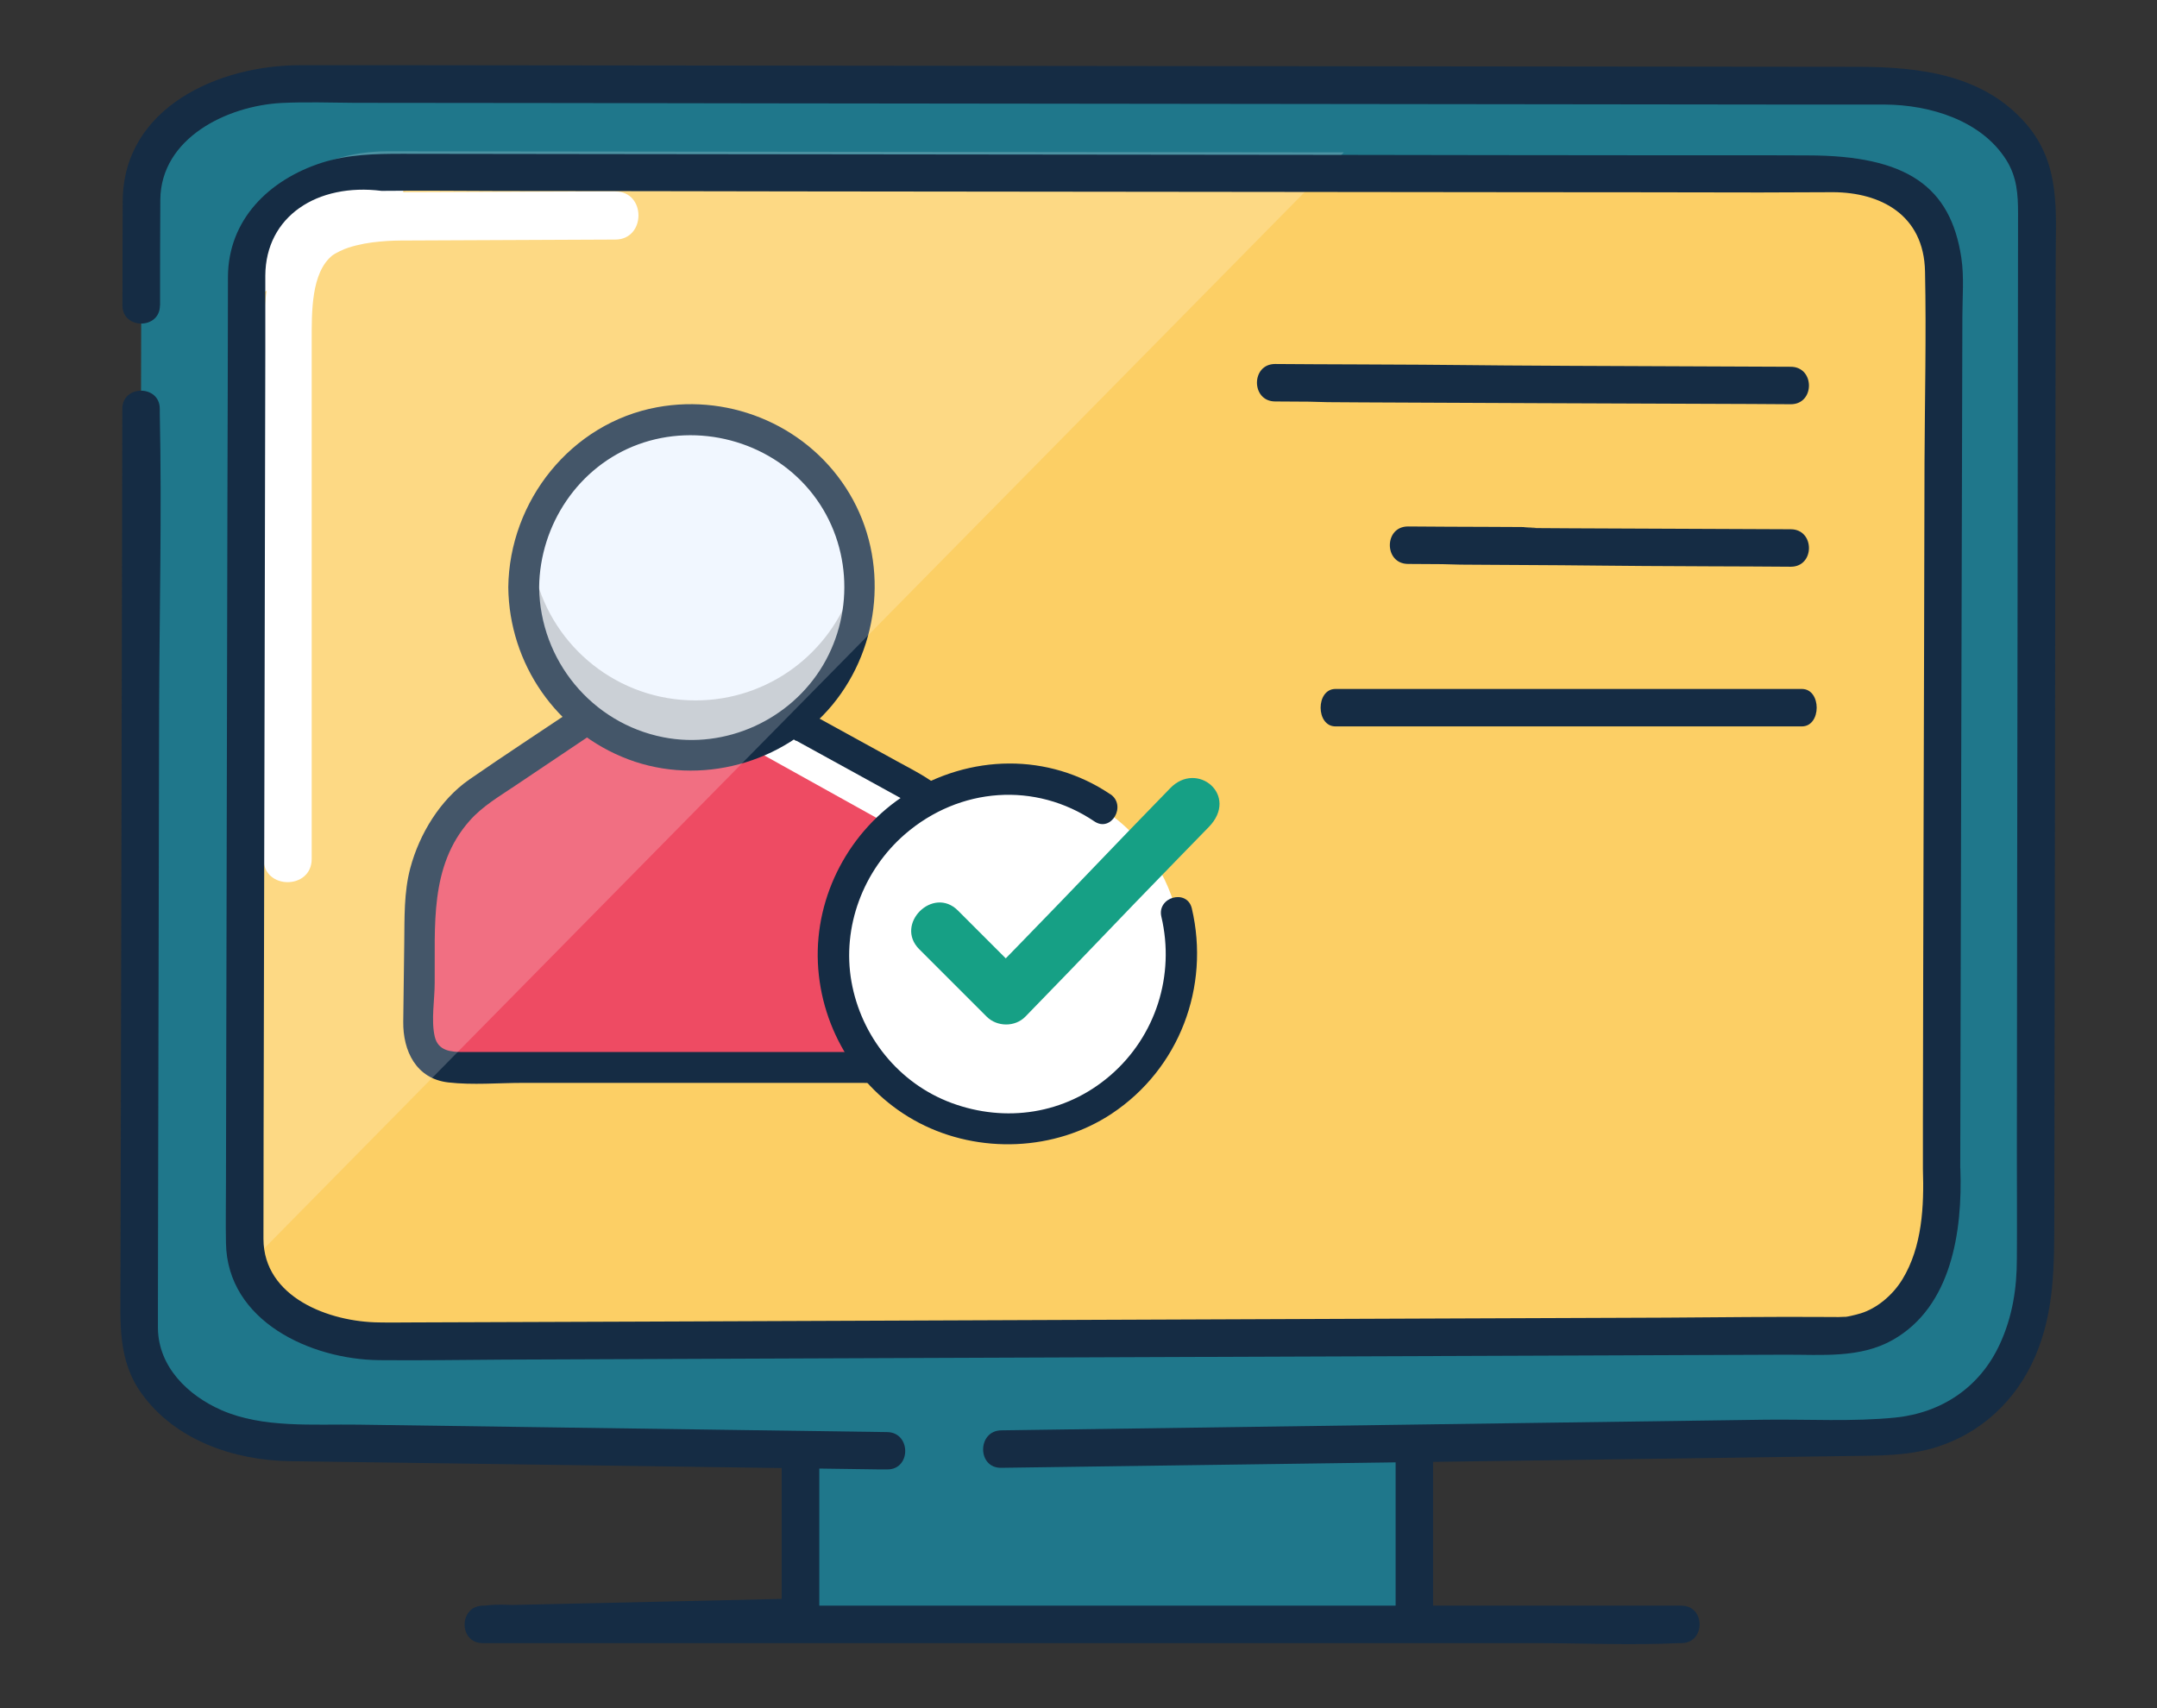 <svg width="101" height="80" viewBox="0 0 101 80" fill="none" xmlns="http://www.w3.org/2000/svg">
<rect x="0" y="0" width="101" height="80" fill="#333333" stroke="none"/>
<path d="M66.562 63.562H37.48V75.733H66.562V63.562Z" fill="#1F778B"/>
<path d="M36.602 65.256V75.74L37.48 74.863C33.149 74.962 28.812 75.062 24.482 75.155C23.853 75.168 23.231 75.186 22.602 75.199C21.476 75.224 21.47 76.953 22.602 76.953H71.808C74.079 76.953 76.375 77.059 78.64 76.953C78.671 76.953 78.702 76.953 78.733 76.953C79.865 76.953 79.865 75.199 78.733 75.199H24.898C24.195 75.199 23.399 75.093 22.702 75.199C22.671 75.199 22.64 75.199 22.609 75.199V76.953C26.939 76.854 31.276 76.754 35.607 76.661C36.235 76.648 36.858 76.63 37.486 76.617C37.959 76.605 38.363 76.225 38.363 75.74V65.256C38.363 64.123 36.609 64.123 36.609 65.256H36.602Z" fill="#152C44"/>
<path d="M88.421 67.34C92.31 67.34 95.458 64.97 95.458 62.051L95.371 9.312C95.371 6.394 92.229 4.023 88.34 4.017L13.674 3.93C9.785 3.93 6.63 6.288 6.624 9.206L6.512 62.263C6.512 65.181 9.654 67.552 13.543 67.558L88.421 67.34Z" fill="#1F778B"/>
<path d="M90.499 58.618C90.499 61.176 87.519 62.632 84.041 62.632L18.029 63.559C14.912 63.559 12.329 61.885 11.832 59.695C11.788 59.527 11.763 59.352 11.751 59.172V59.16C11.751 59.085 11.745 58.998 11.745 58.917V56.129L11.85 12.387V12.35C11.882 9.805 14.694 7.752 18.154 7.758L62.922 7.808H63.283L84.893 7.826C88.371 7.832 91.177 9.911 91.177 12.468L90.499 58.612V58.618Z" fill="#FCCF65"/>
<path d="M37.276 34.158L42.864 37.232C44.587 38.557 45.614 40.6 45.645 42.773L45.75 50.08H21.558C20.27 50.08 19.228 49.027 19.243 47.733L19.306 42.7C19.322 40.621 20.249 38.646 21.836 37.306L26.937 33.875" fill="#EE4B63"/>
<path d="M35.673 35.317C37.548 36.359 39.418 37.401 41.293 38.444C42.581 39.161 43.555 40.523 43.76 41.984C43.906 43.047 43.838 44.173 43.859 45.237C43.885 46.415 43.906 47.593 43.932 48.767C43.953 49.694 45.394 49.699 45.378 48.767C45.331 46.604 45.404 44.409 45.231 42.251C45.069 40.24 43.979 38.449 42.277 37.333C41.403 36.763 40.428 36.307 39.517 35.799C38.48 35.223 37.443 34.647 36.406 34.065C35.594 33.615 34.866 34.861 35.678 35.312L35.673 35.317Z" fill="white"/>
<path d="M37.286 34.689C38.972 35.616 40.659 36.543 42.351 37.475C43.508 38.114 44.362 39.193 44.849 40.424C45.284 41.524 45.299 42.634 45.315 43.792L45.367 47.4C45.378 48.181 45.504 49.191 44.425 49.27C43.346 49.349 42.173 49.27 41.057 49.27H21.7C21.134 49.27 20.511 49.233 20.354 48.537C20.181 47.772 20.354 46.819 20.354 46.044C20.385 43.394 20.092 40.571 21.998 38.429C22.606 37.748 23.365 37.308 24.119 36.8L27.084 34.809L27.67 34.417C28.435 33.904 27.717 32.652 26.942 33.17C25.287 34.281 23.616 35.37 21.977 36.506C20.61 37.454 19.636 39.062 19.212 40.654C18.908 41.801 18.945 42.98 18.929 44.153L18.882 47.851C18.866 49.212 19.479 50.522 20.993 50.694C22.14 50.825 23.344 50.715 24.496 50.715H39.941C41.397 50.715 42.853 50.736 44.315 50.715C45.614 50.694 46.708 49.815 46.808 48.479C46.876 47.563 46.792 46.609 46.776 45.693C46.761 44.698 46.761 43.697 46.734 42.702C46.682 40.691 45.907 38.753 44.493 37.308C43.76 36.559 42.911 36.15 42.005 35.653L38.674 33.82L38.004 33.453C37.192 33.003 36.459 34.249 37.276 34.7L37.286 34.689Z" fill="#152C44"/>
<path d="M32.572 35.28C36.917 35.28 40.439 31.758 40.439 27.413C40.439 23.069 36.917 19.547 32.572 19.547C28.228 19.547 24.706 23.069 24.706 27.413C24.706 31.758 28.228 35.28 32.572 35.28Z" fill="#EEF5FF"/>
<path opacity="0.2" d="M25.067 26.953C25.036 27.22 25.02 27.498 25.02 27.775C25.02 31.887 28.356 35.223 32.468 35.223C36.579 35.223 39.915 31.887 39.915 27.775C39.915 27.671 39.915 27.571 39.91 27.472C38.904 30.567 35.992 32.803 32.562 32.803C28.943 32.803 25.9 30.316 25.067 26.958V26.953Z" fill="black"/>
<path d="M23.8 27.506C23.842 31.093 26.057 34.293 29.414 35.561C32.772 36.828 36.71 35.76 38.978 33.01C41.246 30.261 41.633 26.233 39.779 23.122C37.925 20.011 34.296 18.424 30.766 19.073C26.738 19.817 23.847 23.462 23.8 27.506C23.789 28.433 25.235 28.433 25.245 27.506C25.277 24.567 27.094 21.834 29.886 20.812C32.677 19.791 35.961 20.629 37.904 22.954C39.847 25.28 40.051 28.605 38.533 31.161C37.014 33.717 33.976 35.1 31.064 34.529C27.702 33.869 25.287 30.92 25.245 27.506C25.235 26.579 23.789 26.573 23.8 27.506Z" fill="#152C44"/>
<path opacity="0.2" d="M62.922 7.136L11.832 59.017L11.751 59.097V58.481L11.851 11.715V11.678C11.882 9.133 14.694 7.08 18.154 7.086L62.922 7.136Z" fill="white"/>
<path d="M28.812 8.961C25.794 8.973 22.783 8.986 19.765 8.998C18.365 8.998 16.928 8.998 15.584 9.465C13.412 10.212 12.616 12.066 12.411 14.219C12.205 16.372 12.342 18.811 12.342 21.076V40.228C12.342 41.677 14.595 41.677 14.595 40.228V22.992C14.595 20.652 14.595 18.313 14.595 15.98C14.595 14.623 14.563 12.769 15.565 11.96C15.671 11.873 16.082 11.668 16.312 11.599C16.791 11.444 17.295 11.357 17.793 11.313C18.228 11.269 18.651 11.263 19.087 11.263C22.329 11.251 25.564 11.238 28.806 11.22C30.256 11.22 30.262 8.961 28.806 8.967L28.812 8.961Z" fill="white"/>
<path d="M12.118 13.852V10.474L16.175 8.445H18.881V9.46L12.118 13.852Z" fill="white"/>
<path d="M5.728 19.152C5.722 23.147 5.709 27.148 5.703 31.143L5.659 52.597L5.641 60.2C5.641 61.992 5.51 63.716 6.636 65.272C8.217 67.456 10.936 68.383 13.543 68.432C13.997 68.439 14.451 68.445 14.905 68.451L23.399 68.569L41.182 68.818H41.537C42.669 68.837 42.669 67.082 41.537 67.07C36.509 67.001 31.482 66.927 26.454 66.858C23.225 66.815 19.989 66.765 16.76 66.721C14.669 66.69 12.317 66.895 10.37 66.043C8.795 65.352 7.42 64.015 7.395 62.21C7.395 61.781 7.395 61.352 7.395 60.916L7.408 54.196C7.42 47.233 7.439 40.264 7.451 33.302C7.464 28.66 7.582 24.012 7.482 19.37C7.482 19.296 7.482 19.221 7.482 19.146C7.482 18.014 5.728 18.014 5.728 19.146V19.152Z" fill="#152C44"/>
<path d="M7.495 14.311C7.495 12.656 7.495 11.007 7.507 9.352C7.532 6.458 10.643 4.953 13.188 4.822C14.327 4.766 15.478 4.809 16.623 4.816C23.181 4.822 29.733 4.828 36.291 4.841C45.276 4.853 54.267 4.859 63.252 4.872C70.233 4.878 77.215 4.89 84.196 4.897C85.553 4.897 86.903 4.897 88.259 4.897C90.35 4.909 92.77 5.625 93.946 7.497C94.444 8.294 94.494 9.109 94.494 9.999L94.469 29.823C94.457 37.874 94.444 45.932 94.438 53.984C94.438 55.639 94.45 57.288 94.438 58.943C94.438 60.324 94.239 61.656 93.635 62.962C92.708 64.966 90.929 66.167 88.738 66.391C86.747 66.59 84.657 66.465 82.659 66.49C78.752 66.546 74.844 66.596 70.937 66.652L48.244 66.969C47.79 66.976 47.336 66.982 46.881 66.988C45.755 67.007 45.749 68.761 46.881 68.743C52.886 68.662 58.897 68.575 64.901 68.494C72.144 68.394 79.386 68.295 86.629 68.189C87.936 68.17 89.236 68.189 90.512 67.822C92.721 67.181 94.413 65.6 95.309 63.497C96.205 61.394 96.186 59.235 96.193 57.014C96.205 50.07 96.211 43.12 96.224 36.176C96.236 28.192 96.242 20.216 96.255 12.232C96.255 9.937 96.51 7.715 94.886 5.817C92.889 3.49 89.883 3.136 87.021 3.129C81.104 3.123 75.186 3.117 69.269 3.111C60.203 3.098 51.137 3.092 42.072 3.08C34.481 3.073 26.889 3.061 19.298 3.055H14.078C10.257 3.042 5.777 5.021 5.746 9.408C5.734 11.038 5.74 12.674 5.734 14.305C5.734 15.437 7.489 15.437 7.489 14.305L7.495 14.311Z" fill="#152C44"/>
<path d="M91.787 54.766C91.793 51.947 91.8 49.122 91.806 46.304C91.818 40.523 91.837 34.743 91.85 28.962C91.862 24.246 91.874 19.536 91.887 14.819C91.887 13.917 91.974 12.965 91.837 12.063C91.333 8.752 89.31 7.278 84.632 7.278C82.28 7.265 79.928 7.278 77.57 7.272C72.604 7.272 67.639 7.259 62.673 7.253L44.729 7.234C39.328 7.228 33.927 7.222 28.52 7.216L18.838 7.203C17.562 7.203 16.305 7.228 15.073 7.62C12.597 8.416 10.681 10.289 10.674 12.977C10.668 16.462 10.662 19.946 10.649 23.431C10.637 29.28 10.625 35.135 10.612 40.984C10.6 45.787 10.594 50.584 10.581 55.388C10.581 56.328 10.562 57.273 10.581 58.213C10.637 61.878 14.551 63.67 17.755 63.701C19.703 63.72 21.657 63.688 23.61 63.676L37.754 63.62C43.69 63.595 49.619 63.577 55.555 63.552C61.168 63.533 66.774 63.508 72.386 63.489C76.132 63.477 79.878 63.458 83.618 63.446C85.304 63.44 87.083 63.62 88.614 62.761C91.395 61.2 91.893 57.641 91.793 54.753C91.756 53.627 90.001 53.621 90.039 54.753C90.095 56.489 90.008 58.387 89.081 59.912C88.602 60.696 87.855 61.281 87.139 61.505C86.984 61.554 86.822 61.592 86.66 61.629C86.585 61.648 86.505 61.66 86.424 61.672C86.455 61.672 86.529 61.672 86.355 61.672C86.169 61.685 85.982 61.685 85.795 61.679C85.696 61.679 85.602 61.679 85.503 61.679C83.014 61.66 80.519 61.697 78.03 61.71C73.133 61.728 68.242 61.747 63.346 61.766C57.49 61.791 51.635 61.809 45.786 61.834C40.417 61.853 35.053 61.878 29.683 61.897C26.242 61.909 22.795 61.921 19.354 61.934C18.819 61.934 18.29 61.946 17.755 61.934C15.422 61.915 12.342 60.764 12.336 58.02C12.336 54.778 12.348 51.543 12.354 48.301C12.367 42.62 12.379 36.939 12.392 31.252L12.423 16.468V12.915C12.435 10.128 14.86 8.562 17.867 8.939C19.721 8.92 21.582 8.939 23.442 8.945C28.016 8.945 32.595 8.958 37.169 8.964C42.993 8.97 48.817 8.976 54.634 8.983C60.154 8.989 65.673 8.995 71.186 9.001C74.925 9.001 78.665 9.008 82.41 9.014C83.151 9.014 85.103 9.001 85.844 9.001C88.04 9.014 90.089 10.047 90.138 12.722C90.201 15.703 90.126 18.689 90.114 21.67C90.101 27.382 90.089 33.088 90.07 38.8C90.058 43.398 90.045 48.002 90.039 52.6V54.741C90.033 55.873 91.787 55.873 91.787 54.741V54.766Z" fill="#152C44"/>
<path d="M67.104 75.734C67.104 73.618 67.104 71.497 67.104 69.381V68.466C67.104 67.334 65.349 67.334 65.349 68.466C65.349 70.582 65.349 72.704 65.349 74.819V75.734C65.349 76.867 67.104 76.867 67.104 75.734Z" fill="#152C44"/>
<path d="M83.854 17.177C80.425 17.165 76.997 17.146 73.562 17.134C68.124 17.109 68.908 17.084 63.47 17.066C62.213 17.066 60.956 17.053 59.706 17.047C58.573 17.047 58.573 18.795 59.706 18.802C63.134 18.814 60.34 18.833 63.775 18.845C69.213 18.87 74.651 18.895 80.09 18.913C81.346 18.913 82.603 18.926 83.854 18.932C84.986 18.932 84.986 17.184 83.854 17.177Z" fill="#152C44"/>
<path d="M83.854 24.787C80.425 24.774 76.997 24.756 73.562 24.743C68.124 24.718 75.13 24.694 69.692 24.675C68.435 24.675 67.178 24.663 65.928 24.656C64.795 24.656 64.795 26.405 65.928 26.411C69.356 26.423 66.562 26.442 69.997 26.454C75.435 26.479 74.651 26.504 80.09 26.523C81.346 26.523 82.603 26.535 83.854 26.542C84.986 26.542 84.986 24.793 83.854 24.787Z" fill="#152C44"/>
<path d="M84.37 32.266C81.563 32.266 78.756 32.266 75.954 32.266H65.634C64.601 32.266 63.569 32.266 62.532 32.266C61.606 32.266 61.606 34.02 62.532 34.02C65.339 34.02 68.146 34.02 70.948 34.02H81.268C82.3 34.02 83.333 34.02 84.37 34.02C85.296 34.02 85.296 32.266 84.37 32.266Z" fill="#152C44"/>
<path d="M47.179 52.88C51.683 52.88 55.334 49.229 55.334 44.725C55.334 40.221 51.683 36.57 47.179 36.57C42.676 36.57 39.025 40.221 39.025 44.725C39.025 49.229 42.676 52.88 47.179 52.88Z" fill="white"/>
<path d="M51.988 37.197C49.091 35.243 45.41 35.316 42.445 37.191C39.785 38.877 38.156 41.925 38.297 45.089C38.438 48.252 40.256 51.143 43.047 52.594C45.839 54.045 49.395 53.924 52.061 52.154C55.219 50.054 56.67 46.22 55.806 42.543C55.586 41.616 54.161 42.009 54.381 42.936C55.025 45.675 54.119 48.53 51.988 50.368C49.856 52.206 47.065 52.578 44.572 51.662C42.078 50.745 40.319 48.525 39.868 45.969C39.418 43.413 40.418 40.763 42.377 39.066C44.938 36.856 48.484 36.605 51.244 38.469C52.035 39.004 52.773 37.72 51.988 37.191V37.197Z" fill="#152C44"/>
<path d="M43.042 44.455L46.2 47.613C46.682 48.095 47.525 48.111 48.012 47.613C51.202 44.34 52.024 43.43 55.214 40.156C55.675 39.685 56.136 39.208 56.596 38.737C58.046 37.255 56.052 35.593 54.784 36.925C51.595 40.198 50.773 41.108 47.583 44.382C47.122 44.853 46.661 45.33 46.2 45.801H48.012L44.854 42.643C43.686 41.475 41.874 43.287 43.042 44.455Z" fill="#16A085"/>
</svg>
